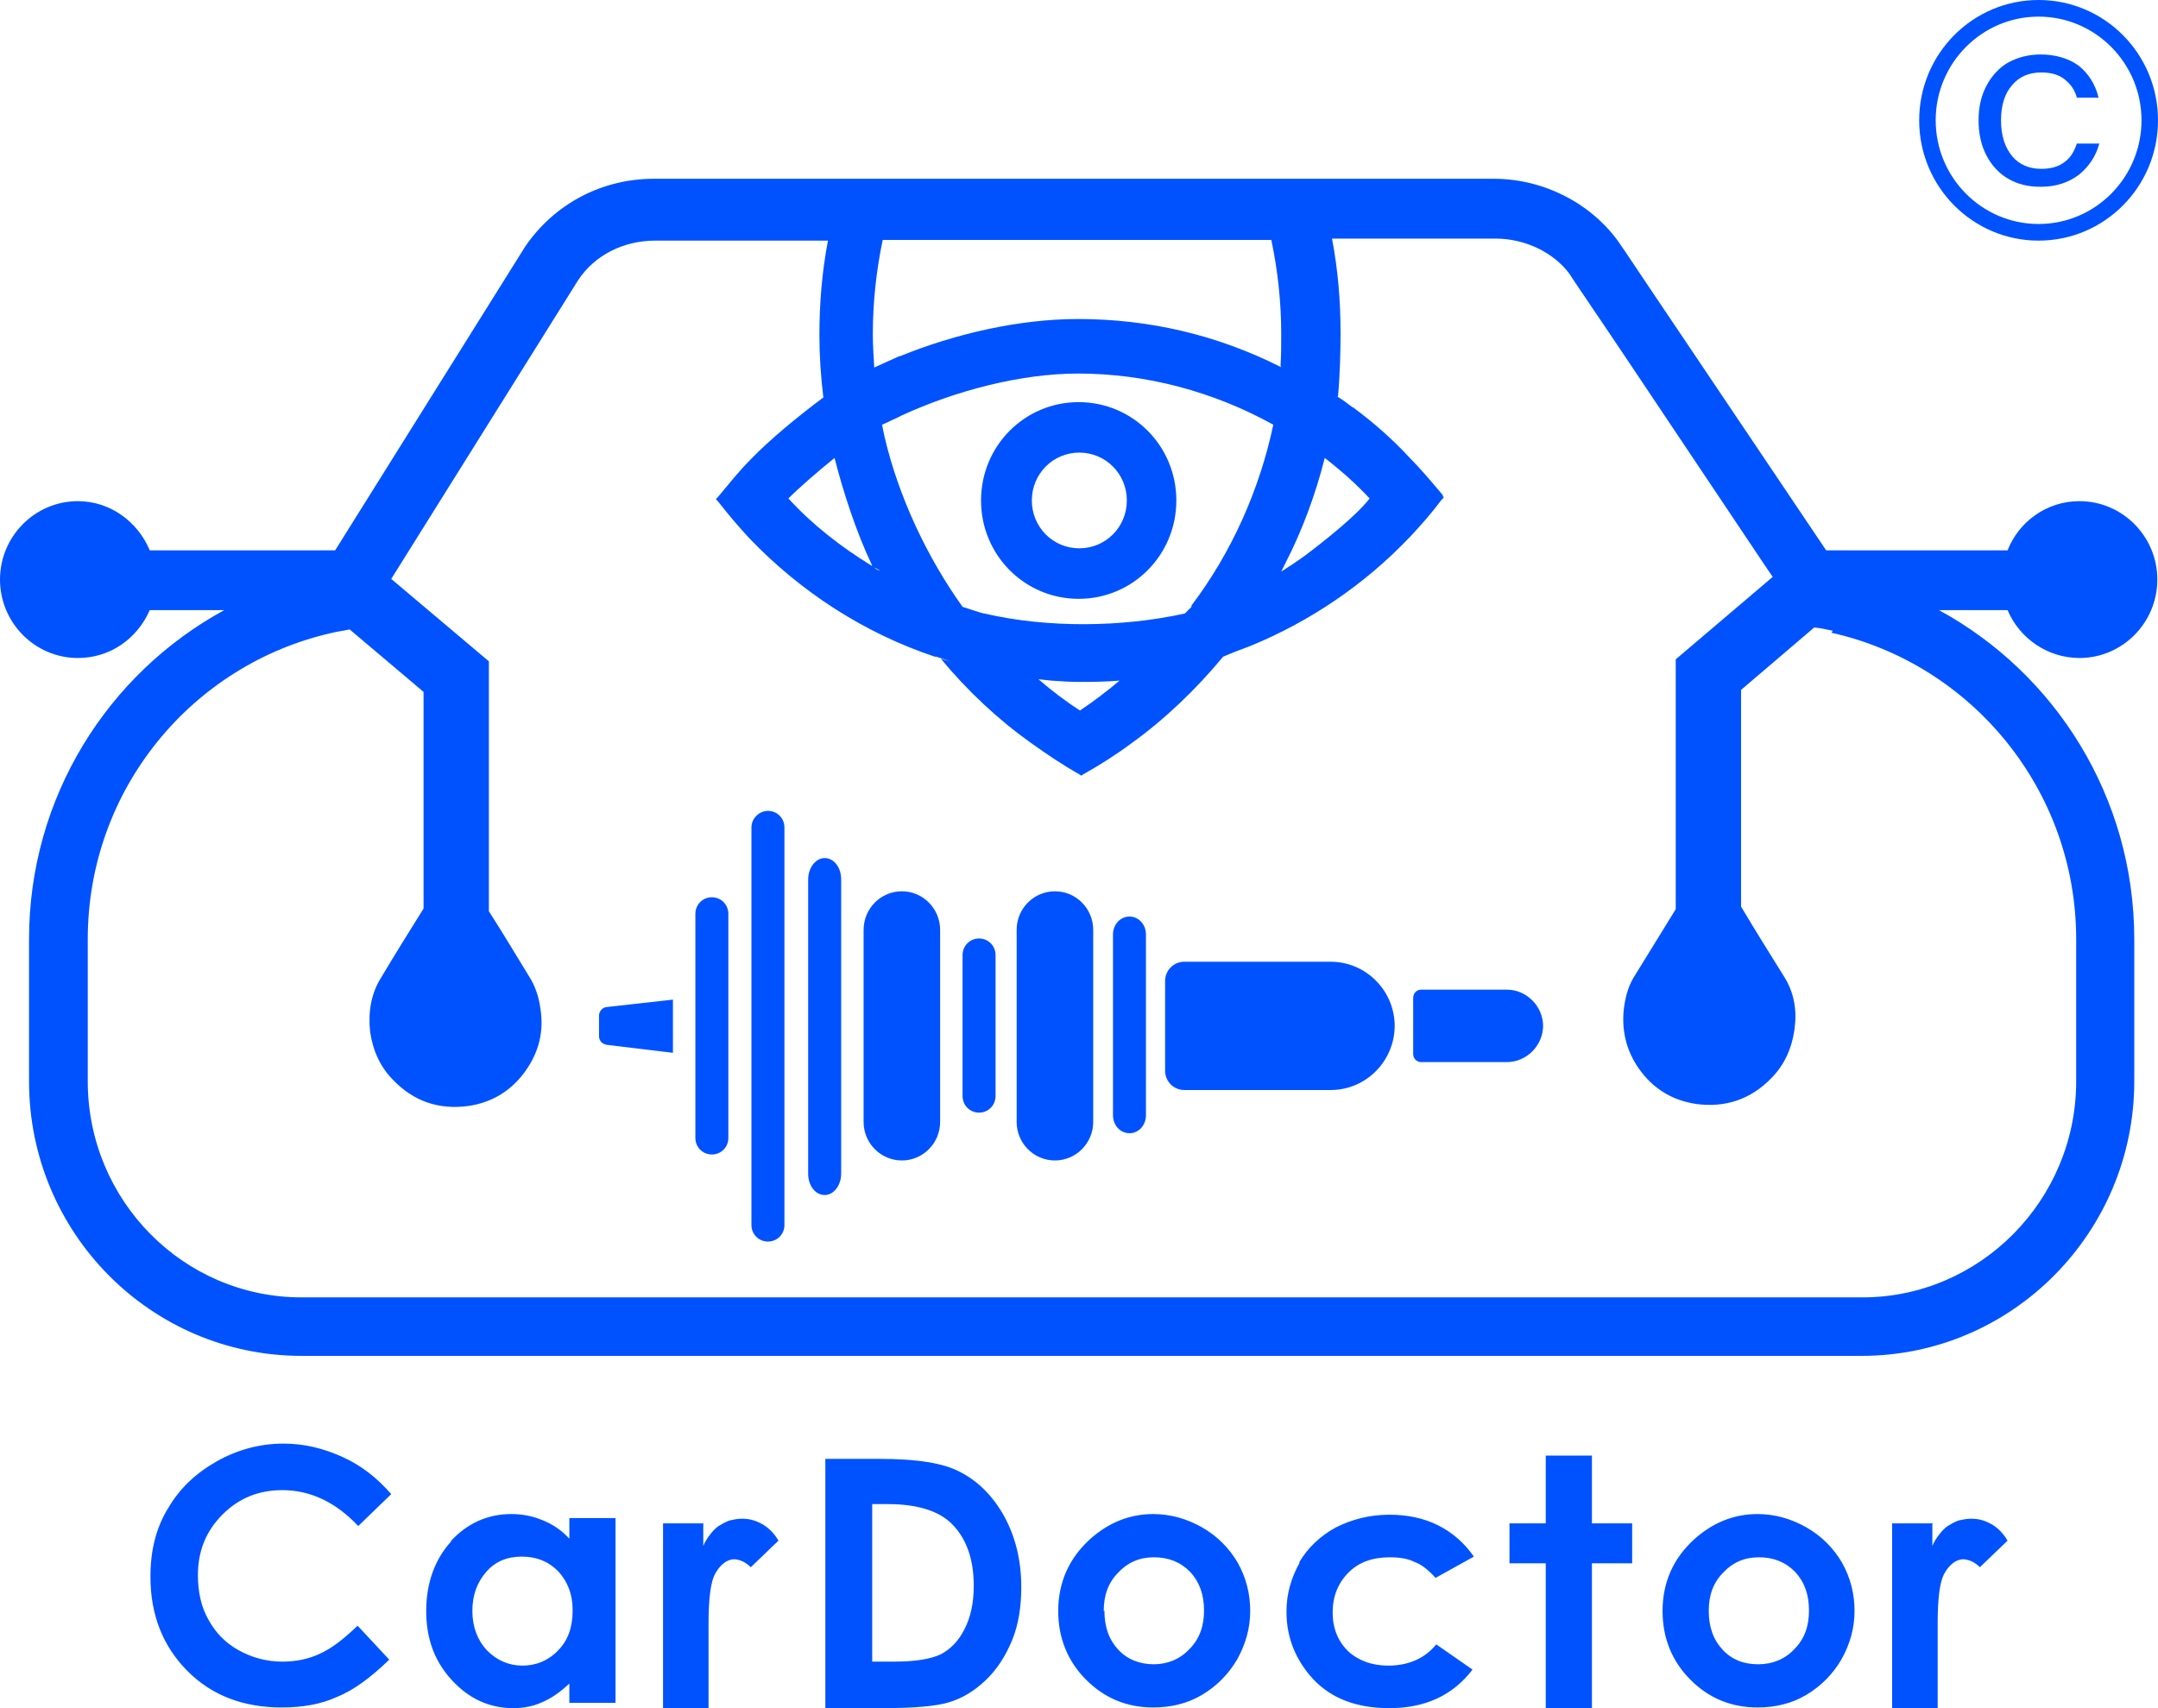 <svg width="48" height="38" viewBox="0 0 48 38" fill="none" xmlns="http://www.w3.org/2000/svg">
<g clip-path="url(#clip0_747_9074)">
<path d="M42.967 33.889H42.086V38H43.099V36.137C43.099 35.56 43.143 35.176 43.26 34.984C43.304 34.91 43.436 34.703 43.656 34.688C43.862 34.688 44.009 34.836 44.038 34.865C44.243 34.673 44.449 34.466 44.654 34.274C44.61 34.2 44.508 34.037 44.317 33.919C44.258 33.889 44.097 33.786 43.862 33.786C43.818 33.786 43.73 33.786 43.612 33.816C43.568 33.816 43.466 33.86 43.348 33.934C43.334 33.934 43.231 34.008 43.143 34.126C43.069 34.215 43.011 34.318 42.981 34.392V33.875L42.967 33.889ZM38.007 35.841C38.007 35.486 38.109 35.205 38.33 34.984C38.535 34.762 38.799 34.644 39.122 34.644C39.445 34.644 39.709 34.747 39.929 34.969C40.135 35.191 40.237 35.472 40.237 35.827C40.237 36.181 40.135 36.462 39.914 36.684C39.709 36.906 39.43 37.024 39.107 37.024C38.785 37.024 38.52 36.921 38.315 36.699C38.109 36.477 38.007 36.196 38.007 35.827M37.684 34.244C37.214 34.673 36.98 35.205 36.98 35.841C36.98 36.433 37.185 36.95 37.596 37.364C38.007 37.778 38.506 37.985 39.093 37.985C39.489 37.985 39.856 37.897 40.178 37.704C40.501 37.512 40.766 37.246 40.956 36.921C41.147 36.581 41.25 36.226 41.25 35.841C41.25 35.457 41.162 35.102 40.971 34.762C40.78 34.437 40.516 34.17 40.178 33.978C39.841 33.786 39.474 33.682 39.093 33.682C38.564 33.682 38.095 33.875 37.684 34.244ZM34.382 33.889H33.575V34.777H34.382V38H35.409V34.777H36.304V33.889H35.409V32.381H34.382V33.889ZM28.909 34.762C28.718 35.102 28.615 35.457 28.615 35.856C28.615 36.433 28.82 36.935 29.217 37.364C29.628 37.793 30.185 38 30.904 38C31.697 38 32.313 37.719 32.753 37.142L31.946 36.581C31.697 36.891 31.33 37.054 30.875 37.054C30.508 37.054 30.2 36.935 29.98 36.728C29.76 36.507 29.642 36.226 29.642 35.871C29.642 35.516 29.76 35.22 29.994 34.984C30.229 34.747 30.538 34.644 30.919 34.644C31.124 34.644 31.315 34.673 31.462 34.747C31.623 34.806 31.77 34.925 31.931 35.102L32.783 34.629C32.577 34.333 32.313 34.096 31.99 33.934C31.667 33.771 31.3 33.697 30.904 33.697C30.464 33.697 30.068 33.801 29.716 33.978C29.363 34.17 29.085 34.437 28.894 34.762M24.55 35.841C24.55 35.486 24.653 35.205 24.873 34.984C25.079 34.762 25.343 34.644 25.666 34.644C25.988 34.644 26.253 34.747 26.473 34.969C26.678 35.191 26.781 35.472 26.781 35.827C26.781 36.181 26.678 36.462 26.458 36.684C26.253 36.906 25.974 37.024 25.666 37.024C25.357 37.024 25.079 36.921 24.873 36.699C24.668 36.477 24.565 36.196 24.565 35.827M24.242 34.244C23.773 34.673 23.538 35.205 23.538 35.841C23.538 36.433 23.743 36.95 24.154 37.364C24.565 37.778 25.064 37.985 25.651 37.985C26.047 37.985 26.414 37.897 26.737 37.704C27.06 37.512 27.324 37.246 27.515 36.921C27.705 36.581 27.808 36.226 27.808 35.841C27.808 35.457 27.72 35.102 27.529 34.762C27.338 34.437 27.074 34.17 26.737 33.978C26.399 33.786 26.032 33.682 25.651 33.682C25.123 33.682 24.653 33.875 24.242 34.244ZM19.4 33.461H19.752C20.397 33.461 20.882 33.609 21.175 33.904C21.498 34.23 21.659 34.688 21.659 35.279C21.659 35.664 21.586 35.989 21.454 36.24C21.322 36.507 21.146 36.684 20.926 36.802C20.706 36.906 20.368 36.965 19.884 36.965H19.4V33.461ZM19.605 32.455H18.358V38H19.62C20.339 38 20.838 37.956 21.116 37.867C21.41 37.778 21.674 37.616 21.924 37.379C22.173 37.142 22.364 36.847 22.511 36.492C22.657 36.137 22.716 35.738 22.716 35.309C22.716 34.703 22.584 34.185 22.334 33.727C22.085 33.283 21.762 32.958 21.366 32.751C20.984 32.544 20.383 32.455 19.576 32.455M15.628 33.889H14.748V38H15.76V36.137C15.76 35.56 15.804 35.176 15.922 34.984C15.966 34.91 16.098 34.703 16.318 34.688C16.523 34.688 16.67 34.836 16.7 34.865C16.905 34.673 17.11 34.466 17.316 34.274C17.272 34.2 17.169 34.037 16.978 33.919C16.92 33.889 16.758 33.786 16.523 33.786C16.479 33.786 16.391 33.786 16.274 33.816C16.23 33.816 16.127 33.86 16.01 33.934C15.995 33.934 15.892 34.008 15.804 34.126C15.731 34.215 15.672 34.318 15.643 34.392V33.875L15.628 33.889ZM10.507 35.841C10.507 35.486 10.61 35.205 10.815 34.969C11.021 34.732 11.285 34.629 11.607 34.629C11.93 34.629 12.194 34.732 12.415 34.954C12.62 35.176 12.737 35.457 12.737 35.827C12.737 36.196 12.635 36.492 12.415 36.714C12.209 36.935 11.93 37.054 11.622 37.054C11.314 37.054 11.05 36.935 10.83 36.714C10.624 36.492 10.507 36.196 10.507 35.841ZM10.037 34.289C9.67 34.688 9.48 35.22 9.48 35.841C9.48 36.462 9.67 36.965 10.052 37.379C10.434 37.793 10.888 38 11.417 38C11.652 38 11.872 37.956 12.062 37.867C12.268 37.778 12.459 37.645 12.664 37.453V37.882H13.691V33.771H12.664V34.23C12.488 34.037 12.283 33.904 12.062 33.816C11.842 33.727 11.622 33.682 11.373 33.682C10.844 33.682 10.389 33.889 10.023 34.289M3.713 33.594C3.463 34.023 3.346 34.511 3.346 35.072C3.346 35.93 3.625 36.625 4.168 37.172C4.71 37.719 5.415 37.985 6.266 37.985C6.736 37.985 7.146 37.911 7.499 37.749C7.865 37.601 8.247 37.32 8.658 36.921L7.954 36.166C7.645 36.462 7.381 36.669 7.117 36.788C6.868 36.906 6.589 36.965 6.281 36.965C5.928 36.965 5.606 36.876 5.312 36.714C5.019 36.551 4.799 36.329 4.637 36.033C4.476 35.752 4.402 35.413 4.402 35.043C4.402 34.511 4.578 34.067 4.945 33.697C5.312 33.328 5.752 33.15 6.281 33.15C6.897 33.15 7.469 33.416 7.968 33.949L8.702 33.239C8.394 32.884 8.042 32.603 7.616 32.411C7.19 32.219 6.765 32.115 6.31 32.115C5.782 32.115 5.283 32.248 4.813 32.514C4.344 32.781 3.991 33.121 3.742 33.549M22.951 11.134C22.951 10.542 23.42 10.069 24.007 10.069C24.594 10.069 25.064 10.542 25.064 11.134C25.064 11.725 24.594 12.198 24.007 12.198C23.42 12.198 22.951 11.725 22.951 11.134ZM21.821 11.134C21.821 12.346 22.789 13.322 23.993 13.322C25.196 13.322 26.165 12.346 26.165 11.134C26.165 9.921 25.196 8.946 23.993 8.946C22.789 8.946 21.821 9.921 21.821 11.134ZM14.968 22.83V22.238L13.515 22.401C13.412 22.401 13.324 22.489 13.324 22.593V23.051C13.324 23.155 13.398 23.229 13.501 23.244L14.968 23.421V22.83ZM16.201 25.314V20.331C16.201 20.124 16.039 19.961 15.834 19.961C15.628 19.961 15.467 20.124 15.467 20.331V25.314C15.467 25.521 15.628 25.683 15.834 25.683C16.039 25.683 16.201 25.521 16.201 25.314ZM17.448 27.251V18.409C17.448 18.202 17.287 18.039 17.081 18.039C16.89 18.039 16.714 18.202 16.714 18.409V27.251C16.714 27.458 16.876 27.62 17.081 27.62C17.287 27.62 17.448 27.458 17.448 27.251ZM18.71 26.112V19.562C18.71 19.296 18.549 19.089 18.343 19.089C18.138 19.089 17.976 19.311 17.976 19.562V26.112C17.976 26.378 18.138 26.585 18.343 26.585C18.549 26.585 18.71 26.363 18.71 26.112ZM20.911 24.959V20.686C20.911 20.212 20.529 19.828 20.06 19.828C19.59 19.828 19.209 20.212 19.209 20.686V24.959C19.209 25.432 19.59 25.816 20.06 25.816C20.529 25.816 20.911 25.432 20.911 24.959ZM22.144 24.382V21.247C22.144 21.041 21.982 20.878 21.777 20.878C21.571 20.878 21.41 21.041 21.41 21.247V24.382C21.41 24.589 21.571 24.752 21.777 24.752C21.982 24.752 22.144 24.589 22.144 24.382ZM24.316 24.959V20.686C24.316 20.212 23.934 19.828 23.464 19.828C22.995 19.828 22.613 20.212 22.613 20.686V24.959C22.613 25.432 22.995 25.816 23.464 25.816C23.934 25.816 24.316 25.432 24.316 24.959ZM25.489 24.811V20.789C25.489 20.567 25.328 20.39 25.123 20.39C24.917 20.39 24.756 20.567 24.756 20.789V24.811C24.756 25.033 24.917 25.21 25.123 25.21C25.328 25.21 25.489 25.033 25.489 24.811ZM31.022 22.83C31.022 22.031 30.376 21.395 29.598 21.395H26.341C26.106 21.395 25.915 21.587 25.915 21.824V23.82C25.915 24.057 26.106 24.249 26.341 24.249H29.598C30.391 24.249 31.022 23.598 31.022 22.815M34.323 22.83C34.323 22.386 33.957 22.016 33.516 22.016H31.609C31.506 22.016 31.433 22.105 31.433 22.194V23.451C31.433 23.554 31.521 23.628 31.609 23.628H33.516C33.957 23.628 34.323 23.258 34.323 22.815M40.736 14.076C43.847 14.771 46.18 17.566 46.18 20.893V24.057C46.18 26.703 44.038 28.862 41.426 28.862H6.706C4.079 28.862 1.952 26.703 1.952 24.057V20.893C1.952 17.551 4.285 14.771 7.396 14.076C7.513 14.047 7.645 14.032 7.777 14.002L9.421 15.392V20.212C9.098 20.73 8.775 21.247 8.467 21.765C8.247 22.12 8.188 22.534 8.232 22.948C8.291 23.362 8.452 23.732 8.746 24.027C9.201 24.5 9.758 24.693 10.419 24.604C10.918 24.53 11.329 24.293 11.637 23.894C11.945 23.495 12.092 23.037 12.033 22.534C12.004 22.268 11.945 22.031 11.813 21.795C11.505 21.292 11.197 20.774 10.874 20.272V14.712L8.702 12.879L8.878 12.598L12.855 6.24C13.222 5.678 13.867 5.353 14.572 5.353H18.416C18.284 6.047 18.226 6.742 18.226 7.452C18.226 7.896 18.255 8.369 18.314 8.842C17.756 9.256 17.096 9.803 16.7 10.217C16.435 10.483 16.201 10.779 15.966 11.06L15.922 11.104L15.966 11.149C16.186 11.43 16.421 11.71 16.67 11.977C17.815 13.174 19.238 14.091 20.794 14.609C20.794 14.609 20.808 14.609 20.823 14.609C20.926 14.638 21.043 14.682 21.146 14.712C21.073 14.697 20.984 14.668 20.926 14.653C21.513 15.363 22.188 15.998 22.936 16.531C23.288 16.782 23.64 17.019 24.007 17.226L24.051 17.255L24.095 17.226C24.462 17.019 24.814 16.797 25.152 16.546C25.915 15.998 26.605 15.333 27.206 14.609L27.456 14.505C27.573 14.461 27.691 14.416 27.808 14.372C29.143 13.825 30.361 12.997 31.359 11.947C31.609 11.681 31.843 11.415 32.064 11.119L32.108 11.075V11.045H32.093V11.016C31.843 10.72 31.609 10.439 31.345 10.173C30.963 9.759 30.538 9.389 30.097 9.064C30.097 9.064 30.082 9.064 30.068 9.049C29.994 8.99 29.877 8.901 29.73 8.812C29.73 8.812 29.745 8.812 29.76 8.827C29.804 8.369 29.818 7.792 29.818 7.408C29.818 6.698 29.76 6.003 29.628 5.308H33.267C33.927 5.308 34.558 5.619 34.91 6.092C34.91 6.107 35.659 7.201 36.231 8.058L39.239 12.553L39.43 12.834L37.273 14.668V20.227C36.965 20.73 36.642 21.247 36.334 21.75C36.202 21.972 36.143 22.223 36.114 22.489C36.07 22.992 36.202 23.451 36.51 23.85C36.818 24.249 37.229 24.486 37.728 24.559C38.374 24.648 38.946 24.456 39.401 23.983C39.694 23.687 39.856 23.317 39.914 22.904C39.973 22.489 39.914 22.09 39.68 21.721C39.357 21.203 39.034 20.686 38.726 20.168V15.348L40.355 13.958C40.487 13.973 40.633 14.002 40.766 14.032M29.466 10.188C29.584 10.276 29.686 10.365 29.76 10.424C30.009 10.631 30.244 10.853 30.464 11.089C30.171 11.474 29.437 12.051 29.026 12.361C28.82 12.509 28.659 12.613 28.498 12.716C28.527 12.657 28.556 12.598 28.586 12.539C28.967 11.799 29.261 11.001 29.466 10.188ZM23.376 15.141C23.582 15.156 23.802 15.17 24.007 15.17C24.213 15.17 24.58 15.17 24.902 15.141C24.624 15.377 24.33 15.599 24.022 15.806C23.699 15.599 23.391 15.363 23.098 15.111C23.259 15.126 23.376 15.141 23.376 15.141ZM21.909 13.648C21.909 13.648 21.894 13.648 21.88 13.648C21.762 13.618 21.601 13.559 21.41 13.5C20.617 12.391 19.986 11.045 19.678 9.729C19.678 9.729 19.649 9.611 19.62 9.448L19.752 9.389C19.811 9.36 19.869 9.33 19.942 9.3L20.06 9.241C21.248 8.694 22.701 8.31 23.978 8.31C25.489 8.31 26.986 8.709 28.322 9.448C28.014 10.897 27.397 12.287 26.502 13.47V13.5C26.502 13.5 26.399 13.603 26.355 13.648C24.947 13.958 23.288 13.973 21.894 13.648M19.576 12.701C19.576 12.701 19.502 12.672 19.488 12.657C19.488 12.657 19.458 12.642 19.458 12.627C19.502 12.657 19.546 12.672 19.576 12.701ZM28.498 8.162L28.527 8.177C28.527 8.177 28.498 8.162 28.483 8.162C27.074 7.452 25.563 7.097 23.978 7.097C22.672 7.097 21.248 7.423 20.016 7.925H20.001C19.869 7.984 19.605 8.103 19.605 8.103L19.444 8.177C19.444 8.177 19.444 8.177 19.444 8.147C19.429 7.896 19.414 7.659 19.414 7.437C19.414 6.742 19.488 6.033 19.634 5.338H28.278C28.424 6.033 28.498 6.728 28.498 7.437C28.498 7.6 28.498 7.896 28.483 8.147M19.385 12.583C18.71 12.169 18.079 11.681 17.536 11.089C17.771 10.853 18.196 10.483 18.563 10.188C18.754 10.942 19.047 11.844 19.4 12.583M44.654 12.243H40.619L37.317 7.334C36.745 6.491 36.04 5.426 35.982 5.353C35.351 4.495 34.309 3.977 33.223 3.977H14.542C13.383 3.977 12.326 4.539 11.681 5.486L7.455 12.243H3.331C3.067 11.607 2.451 11.149 1.732 11.149C0.778 11.149 0 11.932 0 12.893C0 13.854 0.778 14.638 1.732 14.638C2.451 14.638 3.052 14.209 3.331 13.573H4.989C2.407 14.978 0.646 17.728 0.646 20.893V24.057C0.646 27.428 3.36 30.163 6.706 30.163H41.411C44.757 30.163 47.472 27.413 47.472 24.057V20.893C47.472 17.728 45.711 14.978 43.128 13.573H44.654C44.918 14.195 45.535 14.638 46.254 14.638C47.208 14.638 47.985 13.854 47.985 12.893C47.985 11.932 47.208 11.149 46.254 11.149C45.52 11.149 44.904 11.607 44.654 12.243ZM46.18 2.174H46.679C46.606 1.878 46.459 1.641 46.239 1.464C46.019 1.301 45.725 1.212 45.388 1.212C45.124 1.212 44.889 1.272 44.669 1.39C44.464 1.508 44.302 1.686 44.185 1.907C44.067 2.129 44.009 2.381 44.009 2.676C44.009 2.972 44.067 3.238 44.185 3.46C44.302 3.682 44.464 3.859 44.669 3.977C44.874 4.096 45.109 4.155 45.388 4.155C45.725 4.155 46.004 4.066 46.239 3.889C46.459 3.711 46.621 3.475 46.694 3.194H46.195C46.136 3.371 46.048 3.519 45.916 3.608C45.784 3.711 45.608 3.756 45.403 3.756C45.139 3.756 44.918 3.667 44.757 3.475C44.596 3.282 44.508 3.016 44.508 2.676C44.508 2.336 44.596 2.07 44.757 1.893C44.918 1.7 45.139 1.612 45.403 1.612C45.608 1.612 45.784 1.656 45.916 1.76C46.048 1.863 46.151 1.996 46.195 2.174M47.633 2.676C47.633 3.948 46.606 4.983 45.344 4.983C44.082 4.983 43.055 3.948 43.055 2.676C43.055 1.405 44.082 0.37 45.344 0.37C46.606 0.37 47.633 1.405 47.633 2.676ZM48 2.676C48 1.198 46.811 0 45.344 0C43.877 0 42.688 1.198 42.688 2.676C42.688 4.155 43.877 5.353 45.344 5.353C46.811 5.353 48 4.155 48 2.676Z" fill="#0052FF"/>
</g>
<defs>
<clipPath id="clip0_747_9074">
<rect width="48" height="38" fill="white"/>
</clipPath>
</defs>
</svg>
